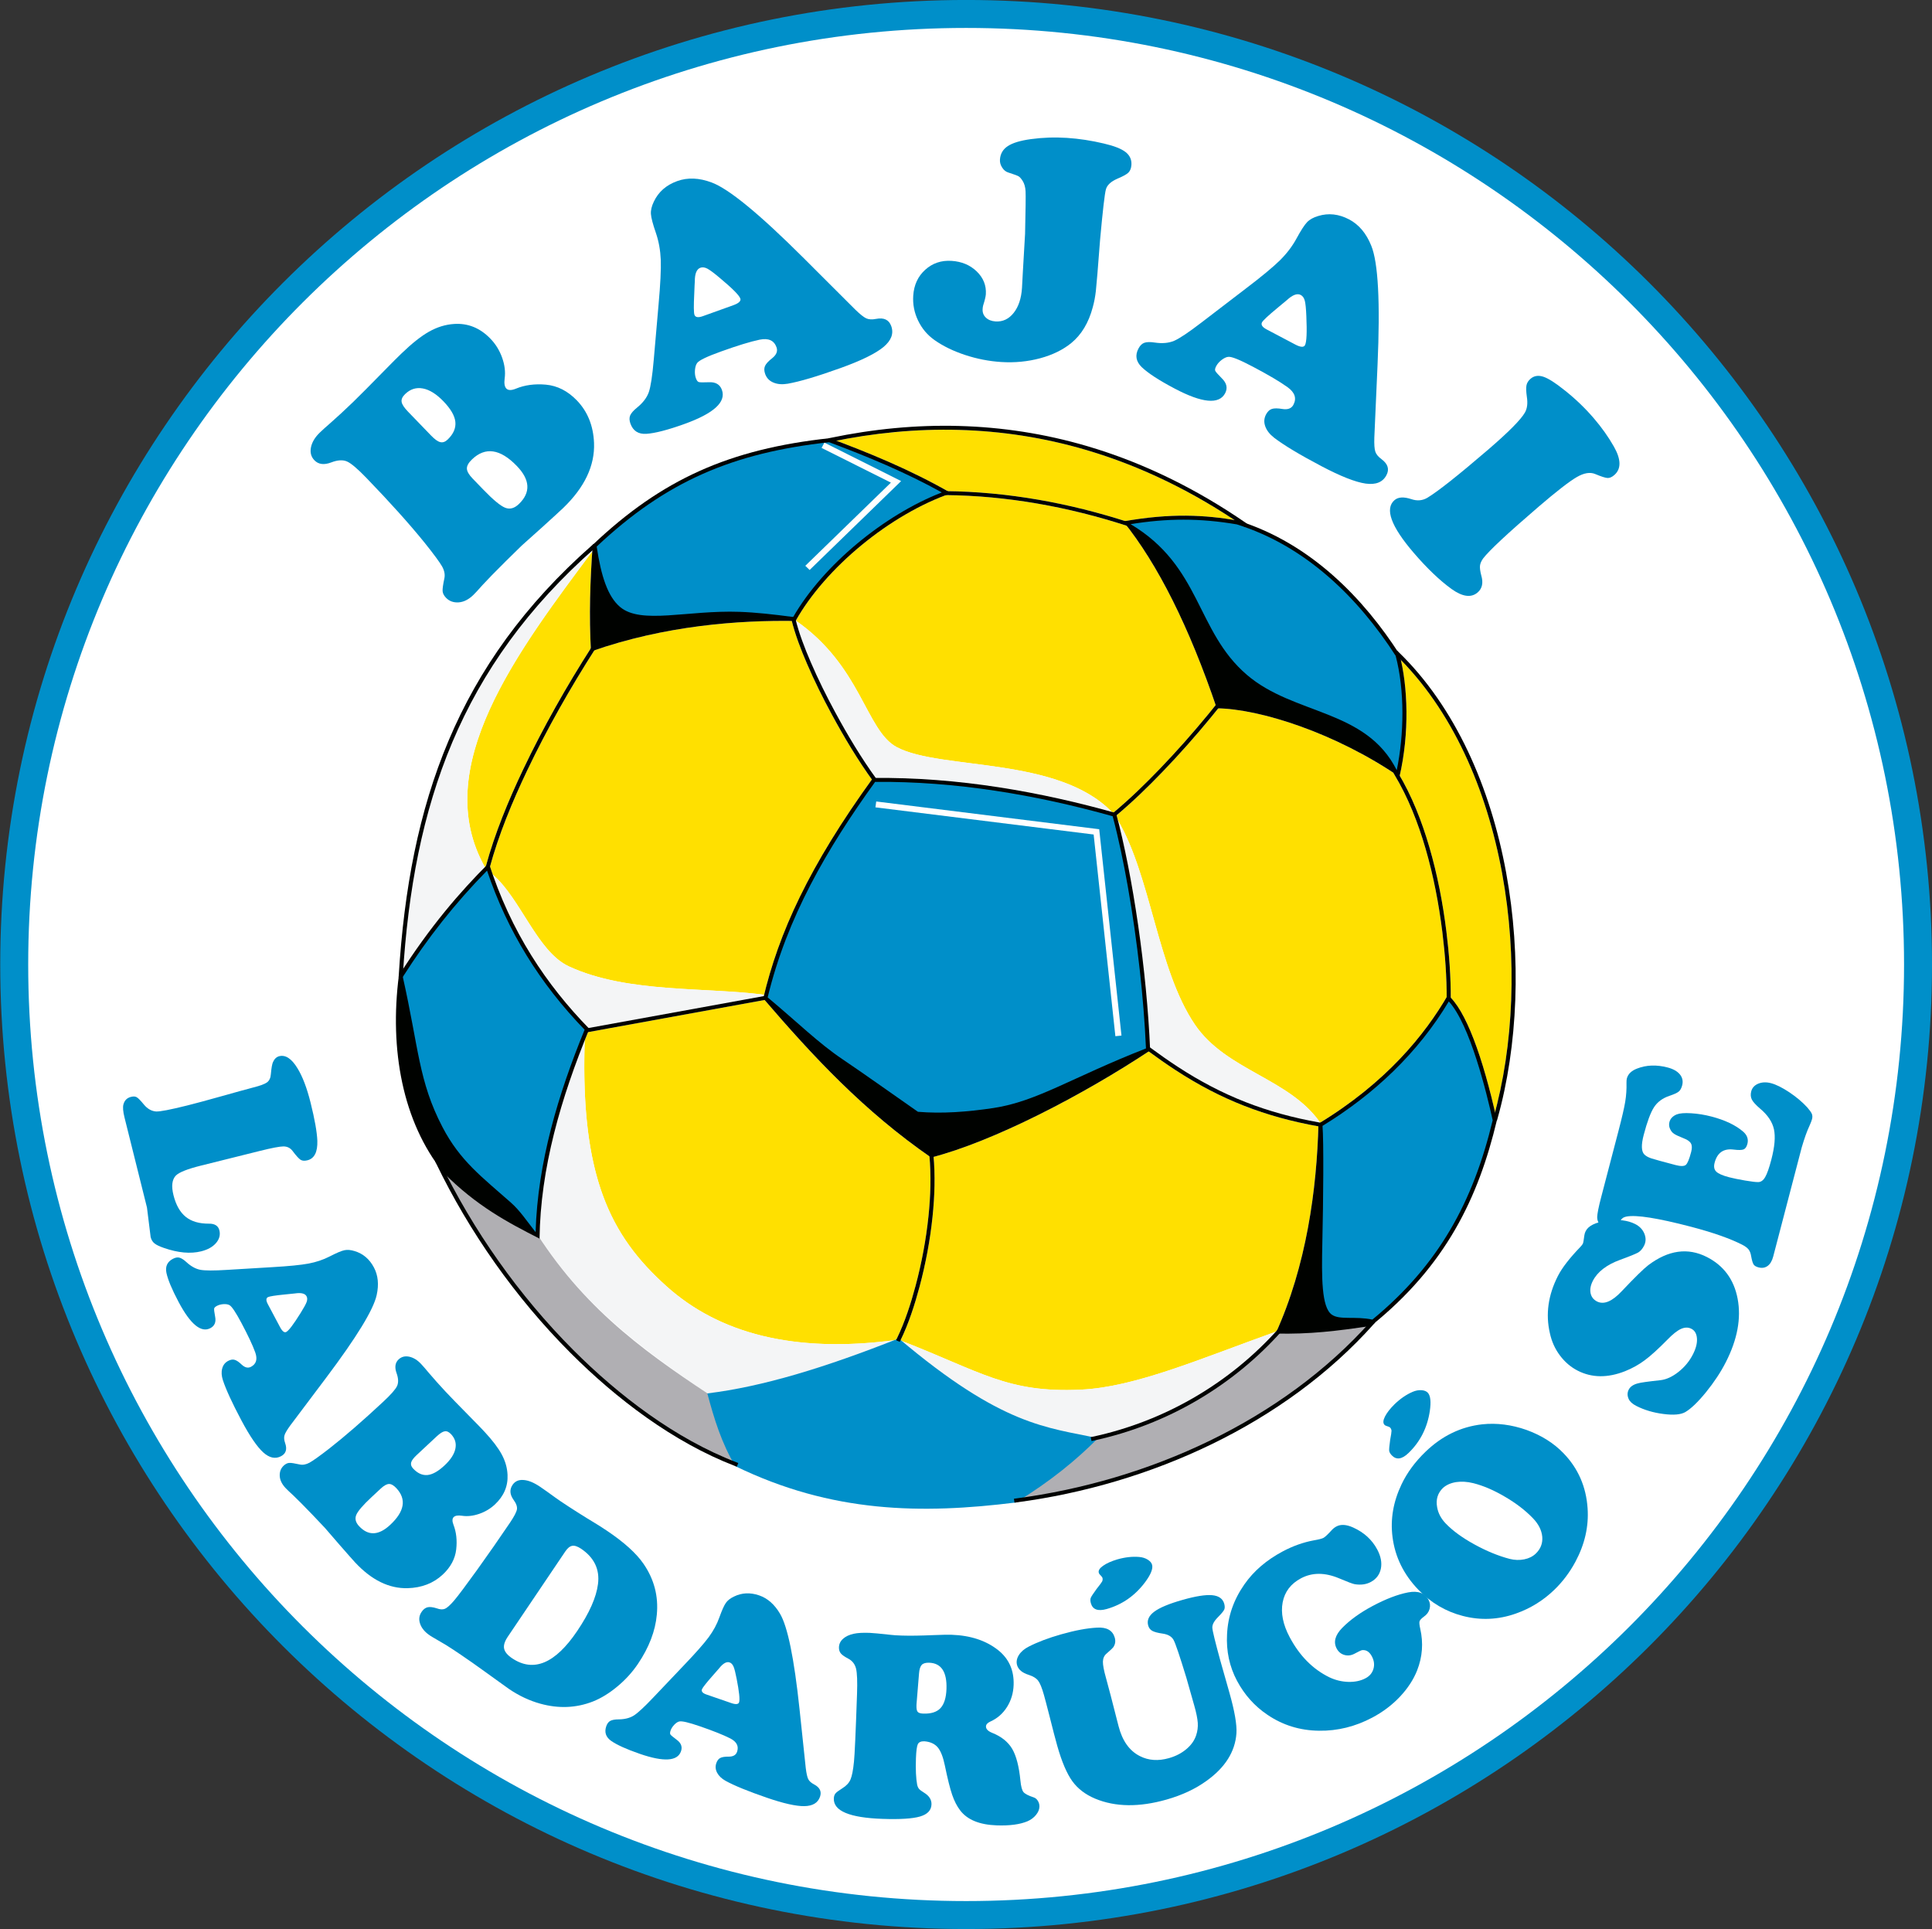 <?xml version="1.0" encoding="UTF-8"?>
<svg xmlns="http://www.w3.org/2000/svg" xmlns:xlink="http://www.w3.org/1999/xlink" width="567pt" height="566.1pt" viewBox="0 0 567 566.1" version="1.1">
<rect x="0" y="0" width="567" height="566.1" fill="#333333" stroke="none"/>
<g id="surface1">
<path style=" stroke:none;fill-rule:evenodd;fill:rgb(0%,56.055%,78.906%);fill-opacity:1;" d="M 283.535 -0.008 C 361.785 -0.008 432.648 31.684 483.949 82.906 C 535.258 134.141 567.004 204.906 567.004 283.047 C 567.004 361.188 535.258 431.949 483.949 483.184 C 432.648 534.406 361.785 566.102 283.535 566.102 C 205.285 566.102 134.422 534.406 83.121 483.184 C 31.812 431.949 0.07 361.188 0.07 283.047 C 0.07 204.906 31.812 134.141 83.121 82.906 C 134.422 31.684 205.285 -0.008 283.535 -0.008 Z M 283.535 -0.008 "/>
<path style=" stroke:none;fill-rule:evenodd;fill:rgb(100%,100%,100%);fill-opacity:1;" d="M 478.176 88.703 C 428.363 38.973 359.547 8.199 283.535 8.199 C 207.527 8.199 138.711 38.973 88.895 88.703 C 39.09 138.441 8.277 207.156 8.277 283.047 C 8.277 358.938 39.09 427.656 88.895 477.379 C 138.711 527.121 207.527 557.895 283.535 557.895 C 359.547 557.895 428.363 527.121 478.176 477.379 C 527.984 427.656 558.797 358.938 558.797 283.047 C 558.797 207.156 527.98 138.441 478.176 88.703 Z M 478.176 88.703 "/>
<path style=" stroke:none;fill-rule:evenodd;fill:rgb(100%,87.889%,0%);fill-opacity:1;" d="M 263.098 393.039 L 263.23 392.766 C 265.578 387.949 267.328 382.465 268.711 377.316 C 270.484 370.664 271.773 363.809 272.484 356.977 C 273.094 351.16 273.301 345.188 272.781 339.355 C 253.426 325.883 238.883 310.289 224.387 293.453 L 172.57 302.895 C 172.242 303.695 171.922 304.496 171.602 305.297 C 170.289 345.391 179.195 362.77 195.672 377.527 C 210.801 391.086 232.586 397.203 262.422 393.305 Z M 263.098 393.039 "/>
<path style=" stroke:none;fill-rule:evenodd;fill:rgb(100%,87.889%,0%);fill-opacity:1;" d="M 386.922 330.539 C 371.223 327.73 358.211 322.664 344.988 314.031 C 342.309 312.285 339.691 310.445 337.117 308.555 C 317.672 321.395 292.055 334.699 273.996 339.496 C 274.492 345.328 274.281 351.285 273.676 357.094 C 272.961 363.984 271.656 370.898 269.867 377.602 C 268.469 382.82 266.695 388.367 264.316 393.246 L 264.609 393.496 C 288.09 402.645 295.699 408.812 317.164 407.816 C 333.008 407.078 351.414 399.07 374.422 390.805 L 374.797 390.395 C 383.387 370.949 386.379 349.355 386.922 330.539 Z M 386.922 330.539 "/>
<path style=" stroke:none;fill-rule:evenodd;fill:rgb(100%,87.889%,0%);fill-opacity:1;" d="M 410.789 227.621 C 414.598 234.16 417.379 241.398 419.484 248.598 C 421.848 256.68 423.449 265.039 424.48 273.371 C 425.273 279.766 425.777 286.34 425.77 292.785 C 430.395 297.531 434.977 309.902 438.762 326.387 C 449.824 284.879 442.559 225.766 411.129 193.676 C 413.234 202.879 413.496 215.766 410.789 227.621 Z M 410.789 227.621 "/>
<path style=" stroke:none;fill-rule:evenodd;fill:rgb(100%,87.889%,0%);fill-opacity:1;" d="M 357.539 207.871 C 356.863 208.711 356.184 209.547 355.504 210.379 C 350.965 215.891 346.215 221.262 341.254 226.414 C 336.969 230.871 332.465 235.246 327.703 239.238 C 327.84 239.738 327.969 240.246 328.098 240.762 C 337.859 257.426 339.727 284.539 350.66 300.648 C 359.852 314.199 378.379 316.414 387.438 329.453 C 406.516 317.789 417.785 304.152 424.57 292.609 C 424.57 286.266 424.074 279.801 423.297 273.516 C 422.27 265.238 420.676 256.934 418.336 248.914 C 416.164 241.496 413.273 234.035 409.254 227.363 L 408.953 226.863 L 409.016 226.828 C 390.836 214.828 369.879 208.164 357.539 207.871 Z M 357.539 207.871 "/>
<path style=" stroke:none;fill-rule:evenodd;fill:rgb(100%,87.889%,0%);fill-opacity:1;" d="M 174.434 190.828 C 167.188 202.195 160.445 214.074 154.672 226.195 C 150.379 235.211 146.441 244.703 143.801 254.305 C 144.059 255.094 144.324 255.871 144.594 256.645 C 152.844 263.734 157.695 279.316 166.953 283.598 C 183.984 291.473 206.34 289.609 224.254 291.914 C 228.871 273.059 237.715 253.93 255.879 228.754 C 251.523 222.695 247.594 216.105 244.086 209.617 C 241.465 204.777 239.004 199.816 236.836 194.77 C 235.102 190.746 233.438 186.465 232.367 182.219 C 216.113 182.051 195.359 183.656 174.434 190.828 Z M 174.434 190.828 "/>
<path style=" stroke:none;fill-rule:evenodd;fill:rgb(100%,87.889%,0%);fill-opacity:1;" d="M 142.309 254.453 L 142.605 254.152 C 145.266 244.434 149.238 234.828 153.586 225.711 C 159.371 213.559 166.129 201.648 173.391 190.258 C 172.895 180.773 173.172 171.289 173.816 161.809 C 151.547 191.633 126.02 225.492 142.309 254.453 Z M 142.309 254.453 "/>
<path style=" stroke:none;fill-rule:evenodd;fill:rgb(100%,87.889%,0%);fill-opacity:1;" d="M 278.129 144.137 C 295.855 144.391 313.379 147.559 330.195 152.914 C 343.473 150.613 353.051 151.086 362.273 152.598 C 348.836 143.691 334.258 136.59 318.629 132.008 C 294.578 124.953 269.973 124.438 245.469 129.328 C 255.887 133.27 267.098 137.891 278.129 144.137 Z M 278.129 144.137 "/>
<path style=" stroke:none;fill-rule:evenodd;fill:rgb(100%,87.889%,0%);fill-opacity:1;" d="M 233.566 182.094 L 233.586 182.156 C 252.852 195.551 254.078 214.41 263.188 219.262 C 276.02 226.094 310.359 221.871 326.277 238.258 L 326.852 238.414 C 331.605 234.445 336.102 230.074 340.379 225.629 C 345.32 220.492 350.047 215.145 354.562 209.66 C 355.309 208.746 356.051 207.84 356.785 206.922 C 349.012 184.262 340.312 166.719 330.676 154.289 C 313.559 148.754 295.695 145.492 277.629 145.289 C 260.23 151.812 242.109 166.953 233.566 182.094 Z M 233.566 182.094 "/>
<path style=" stroke:none;fill-rule:evenodd;fill:rgb(95.702%,96.094%,96.484%);fill-opacity:1;" d="M 232.676 181.539 C 252.816 194.961 253.938 214.336 263.191 219.262 C 276.254 226.215 311.598 221.719 327.113 239.156 C 337.746 255.633 339.371 284.012 350.656 300.648 C 360.012 314.438 379.027 316.488 387.902 330.141 C 369.941 327.16 353.422 321.508 335.461 306.328 C 309.477 281.754 283.496 254.395 257.52 229.816 C 246.02 213.902 237.969 198.078 232.676 181.539 Z M 232.676 181.539 "/>
<path style=" stroke:none;fill-rule:evenodd;fill:rgb(95.702%,96.094%,96.484%);fill-opacity:1;" d="M 376.797 389.953 C 352.676 398.516 333.547 407.055 317.164 407.816 C 295.414 408.828 287.891 402.48 263.676 393.137 C 233.195 397.379 211.012 391.273 195.672 377.527 C 178.82 362.438 169.887 344.605 171.711 302.535 C 190.32 298.562 207.699 296.18 226.312 292.203 C 208.078 289.449 184.645 291.781 166.953 283.598 C 157.027 279.008 152.172 261.434 142.758 255.246 C 125.137 225.43 152.59 190.289 175.402 159.684 C 157.383 175.07 143.223 193.715 133.359 214.496 C 123.637 234.98 119.105 262.305 117.922 285.051 C 124.781 321.703 140.289 342.68 157.316 361.484 C 170.324 382.227 187.102 395.004 208.047 409.227 C 243.902 412.672 282.84 419.492 318.695 422.938 C 339.504 417.109 356.949 411.086 376.797 389.953 Z M 376.797 389.953 "/>
<path style=" stroke:none;fill-rule:evenodd;fill:rgb(68.944%,68.555%,70.117%);fill-opacity:1;" d="M 128.055 340.586 C 136.711 348.898 146.219 356.48 157.617 362.141 C 172.656 385.555 191.512 398.301 211.402 411.414 C 247.809 415.254 283.902 418.598 320.309 422.441 C 331.855 419.605 342.973 415.473 353.91 408.719 C 362.234 403.574 368.785 397.461 376.355 389.656 C 384.977 388.863 394.836 388.367 403.453 387.57 C 392.121 399.531 379.871 409.711 365.551 417.953 C 346.148 429.121 323.883 436.742 298.445 440.422 C 271.215 437.109 243.672 433.301 216.43 429.988 C 196.656 421.738 181.227 409.828 168.871 397.465 C 151.594 380.164 138.605 361.219 128.055 340.586 Z M 128.055 340.586 "/>
<path style=" stroke:none;fill-rule:evenodd;fill:rgb(0%,0.784%,0%);fill-opacity:1;" d="M 173.953 159.883 C 173.184 170.312 172.844 180.742 173.441 191.176 C 195.188 183.539 216.82 181.973 233.488 182.234 C 242.254 166.598 261.258 150.934 279.164 144.73 C 267.105 137.781 254.789 132.812 243.496 128.59 C 214.055 131.781 194.254 140.641 173.953 159.883 Z M 173.953 159.883 "/>
<path style=" stroke:none;fill-rule:evenodd;fill:rgb(0%,56.055%,78.906%);fill-opacity:1;" d="M 276.402 144.512 C 265.828 138.633 254.715 134.031 243.34 129.773 C 215.129 132.871 195.453 141.23 175.117 160.402 C 176.422 169.188 178.398 175.09 181.965 178.113 C 188.117 183.34 201.742 179.012 217.02 179.551 C 221.734 179.715 226.977 180.289 232.785 181.066 C 241.578 165.828 259.434 151.121 276.402 144.512 Z M 276.402 144.512 "/>
<path style=" stroke:none;fill-rule:evenodd;fill:rgb(0%,0.784%,0%);fill-opacity:1;" d="M 363.262 152.762 C 353.605 151.102 343.695 150.516 329.664 153.012 C 339.84 165.664 348.984 183.953 357.105 207.863 C 369.758 208.016 391.938 215.105 410.711 227.969 C 413.68 215.27 413.215 201.328 410.711 191.977 C 400.398 175.961 384.895 159.488 363.262 152.762 Z M 363.262 152.762 "/>
<path style=" stroke:none;fill-rule:evenodd;fill:rgb(0%,56.055%,78.906%);fill-opacity:1;" d="M 331.809 153.82 C 352.59 166.234 350.945 185.199 365.93 198.039 C 379.812 209.934 400.855 207.996 409.914 226.023 C 412.09 215.539 412.285 202.652 409.594 192.441 C 398.586 175.383 383.172 160.195 362.973 153.887 C 352.102 152.027 342.547 152.086 331.809 153.82 Z M 331.809 153.82 "/>
<path style=" stroke:none;fill-rule:evenodd;fill:rgb(0%,0.784%,0%);fill-opacity:1;" d="M 402.344 389.109 C 392.422 390.602 384.297 391.594 374.371 391.348 C 383.414 371.387 386.449 349.055 386.945 329.754 C 406.656 317.824 418.121 303.773 424.922 292.008 C 430.055 296.223 435.188 310.066 439.297 328.762 C 433.902 351.441 424.32 371.477 402.344 389.109 Z M 402.344 389.109 "/>
<path style=" stroke:none;fill-rule:evenodd;fill:rgb(0%,56.055%,78.906%);fill-opacity:1;" d="M 438.07 328.746 C 436.309 320.785 431.434 300.68 425.191 293.887 C 416.156 308.965 403.336 321.098 388.129 330.402 C 388.504 334.996 388.371 352.023 388.078 364.656 C 387.84 374.965 387.848 383.613 390.82 385.777 C 393.145 387.469 397.715 386.176 402.766 387.254 C 422.219 371.246 432.328 352.734 438.07 328.746 Z M 438.07 328.746 "/>
<path style=" stroke:none;fill-rule:evenodd;fill:rgb(0%,56.055%,78.906%);fill-opacity:1;" d="M 207.59 408.914 C 209.551 416.277 211.77 423.559 215.797 430.258 C 244.152 444.047 270.441 444.371 298.117 440.93 C 308.379 434.645 315.984 428.355 322.227 422.066 C 307.227 418.824 294.289 418.578 263.754 392.777 C 242.078 401.363 223.785 406.949 207.59 408.914 Z M 207.59 408.914 "/>
<path style=" stroke:none;fill-rule:evenodd;fill:rgb(0%,0.784%,0%);fill-opacity:1;" d="M 117.055 286.297 C 114.273 307.996 118.137 329.23 130.133 344.129 C 139.906 353.949 148.941 358.699 158.344 363.492 C 158.602 342.973 164.504 322.453 172.965 301.934 C 160.344 289.02 149.934 273.484 143.469 253.285 C 135.039 261.691 126.172 271.93 117.055 286.297 Z M 117.055 286.297 "/>
<path style=" stroke:none;fill-rule:evenodd;fill:rgb(0%,56.055%,78.906%);fill-opacity:1;" d="M 118.215 286.691 C 122.91 307.551 122.816 317.246 129.84 330.727 C 135.047 340.727 141.469 345.426 149.953 352.934 C 152.617 355.297 154.434 358.098 157.188 361.59 C 157.781 341.145 163.824 321.094 171.57 302.191 C 158.371 288.539 148.914 273.234 142.938 255.492 C 133.492 265.105 125.422 275.355 118.215 286.691 Z M 118.215 286.691 "/>
<path style=" stroke:none;fill-rule:evenodd;fill:rgb(0%,0.784%,0%);fill-opacity:1;" d="M 256.199 228.305 C 237.465 254.188 228.562 273.676 223.992 292.996 C 238.738 310.148 253.488 326.02 273.262 339.691 C 291.484 335.031 317.785 321.371 337.547 308.273 C 336.551 284.688 332.465 256.98 327.539 238.609 C 305.777 232.465 281.211 227.992 256.199 228.305 Z M 256.199 228.305 "/>
<path style=" stroke:none;fill-rule:evenodd;fill:rgb(0%,56.055%,78.906%);fill-opacity:1;" d="M 326.547 239.539 C 304.004 233.223 280.344 229.238 256.828 229.453 C 242.691 249.051 230.941 269.27 225.297 292.699 C 234.176 300.117 240.164 306.074 247.203 310.816 C 254.02 315.414 260.32 319.949 269.395 326.27 C 276.449 326.867 283.953 326.309 291.574 325.16 C 304.352 323.234 314.566 316.195 336.32 307.68 C 335.98 299.969 335.34 292.258 334.488 284.586 C 333.574 276.395 332.414 268.215 330.977 260.094 C 329.754 253.211 328.34 246.305 326.547 239.539 Z M 326.547 239.539 "/>
<path style=" stroke:none;fill-rule:evenodd;fill:rgb(0%,0.784%,0%);fill-opacity:1;" d="M 233.43 181.547 C 234.48 185.863 236.176 190.234 237.938 194.324 C 240.094 199.34 242.539 204.27 245.145 209.078 C 248.723 215.691 252.738 222.414 257.195 228.562 L 256.219 229.23 C 251.73 223.039 247.688 216.273 244.09 209.617 C 241.465 204.777 239.004 199.816 236.836 194.77 C 235.047 190.621 233.336 186.191 232.266 181.809 L 232.129 181.246 L 233.297 180.98 Z M 233.43 181.547 "/>
<path style=" stroke:none;fill-rule:evenodd;fill:rgb(0%,0.784%,0%);fill-opacity:1;" d="M 171.855 301.844 L 224.84 292.199 L 225.059 293.336 L 172.078 302.984 Z M 171.855 301.844 "/>
<path style=" stroke:none;fill-rule:evenodd;fill:rgb(0%,0.784%,0%);fill-opacity:1;" d="M 277.449 144.129 C 295.754 144.312 313.848 147.613 331.176 153.23 L 331.746 153.414 L 331.363 154.516 L 330.797 154.328 C 313.59 148.746 295.613 145.469 277.438 145.289 L 276.84 145.281 L 276.852 144.121 Z M 277.449 144.129 "/>
<path style=" stroke:none;fill-rule:evenodd;fill:rgb(0%,0.784%,0%);fill-opacity:1;" d="M 142.547 254.379 C 145.203 244.578 149.211 234.902 153.586 225.711 C 159.449 213.395 166.309 201.328 173.68 189.801 L 173.996 189.309 L 175.016 189.914 L 174.699 190.41 C 167.352 201.902 160.516 213.926 154.672 226.195 C 150.324 235.324 146.34 244.945 143.699 254.676 L 143.547 255.234 L 142.391 254.941 Z M 142.547 254.379 "/>
<path style=" stroke:none;fill-rule:evenodd;fill:rgb(0%,0.784%,0%);fill-opacity:1;" d="M 376.312 390.469 C 361.906 406.68 342.523 418.129 320.934 422.762 L 320.348 422.887 L 320.09 421.754 L 320.676 421.629 C 342.012 417.051 361.172 405.734 375.406 389.711 L 375.797 389.273 L 376.703 390.027 Z M 376.312 390.469 "/>
<path style=" stroke:none;fill-rule:evenodd;fill:rgb(0%,0.784%,0%);fill-opacity:1;" d="M 410.289 226.781 C 414.359 233.535 417.289 241.09 419.484 248.598 C 421.844 256.676 423.449 265.039 424.484 273.371 C 425.297 279.938 425.805 286.691 425.766 293.301 L 425.762 293.879 L 424.566 293.871 L 424.57 293.289 C 424.605 286.73 424.102 280.027 423.297 273.516 C 422.27 265.238 420.676 256.934 418.336 248.914 C 416.164 241.496 413.273 234.035 409.254 227.367 L 408.953 226.867 L 409.988 226.281 Z M 410.289 226.781 "/>
<path style=" stroke:none;fill-rule:evenodd;fill:rgb(0%,0.784%,0%);fill-opacity:1;" d="M 358.453 206.727 C 357.477 207.953 356.492 209.172 355.496 210.379 C 350.965 215.891 346.215 221.262 341.254 226.414 C 336.934 230.906 332.395 235.316 327.594 239.328 L 327.141 239.703 L 326.359 238.828 L 326.812 238.453 C 331.578 234.469 336.09 230.086 340.379 225.629 C 345.32 220.492 350.047 215.145 354.562 209.66 C 355.555 208.453 356.535 207.242 357.504 206.02 L 357.871 205.562 L 358.816 206.27 Z M 358.453 206.727 "/>
<path style=" stroke:none;fill-rule:evenodd;fill:rgb(0%,0.784%,0%);fill-opacity:1;" d="M 387.004 330.559 C 371.27 327.746 358.23 322.68 344.988 314.031 C 342.215 312.219 339.508 310.312 336.84 308.355 L 336.363 308.004 L 337.09 307.078 L 337.566 307.43 C 340.215 309.379 342.902 311.273 345.656 313.07 C 358.762 321.629 371.648 326.641 387.223 329.414 L 387.809 329.523 L 387.594 330.664 Z M 387.004 330.559 "/>
<path style=" stroke:none;fill-rule:evenodd;fill:rgb(0%,0.784%,0%);fill-opacity:1;" d="M 273.945 338.941 C 274.504 344.949 274.301 351.098 273.676 357.094 C 272.961 363.984 271.656 370.898 269.867 377.605 C 268.469 382.824 266.695 388.371 264.312 393.262 L 264.055 393.785 L 262.973 393.289 L 263.23 392.766 C 265.578 387.949 267.336 382.461 268.711 377.312 C 270.484 370.664 271.773 363.809 272.484 356.977 C 273.102 351.055 273.305 344.977 272.754 339.047 L 272.699 338.469 L 273.895 338.367 Z M 273.945 338.941 "/>
<path style=" stroke:none;fill-rule:evenodd;fill:rgb(0%,0.784%,0%);fill-opacity:1;" d="M 174.59 160.848 C 135.105 195.633 121.316 236.078 118.215 286.328 L 118.18 286.91 L 116.984 286.84 L 117.023 286.262 C 120.141 235.703 134.062 194.984 173.777 159.992 L 174.223 159.602 L 175.027 160.453 Z M 174.59 160.848 "/>
<path style=" stroke:none;fill-rule:evenodd;fill:rgb(0%,0.784%,0%);fill-opacity:1;" d="M 243.637 128.52 C 268.863 123.242 294.215 123.637 318.977 130.898 C 335.715 135.809 351.254 143.578 365.488 153.352 L 365.977 153.688 L 365.285 154.633 L 364.797 154.297 C 350.664 144.594 335.238 136.879 318.629 132.008 C 294.062 124.805 268.914 124.414 243.891 129.652 L 243.305 129.773 L 243.051 128.641 Z M 243.637 128.52 "/>
<path style=" stroke:none;fill-rule:evenodd;fill:rgb(0%,0.784%,0%);fill-opacity:1;" d="M 410.473 191.363 C 443.906 223.797 451.465 285.684 439.473 328.316 L 439.316 328.871 L 438.16 328.57 L 438.316 328.012 C 450.195 285.789 442.746 224.312 409.629 192.184 L 409.203 191.773 L 410.051 190.953 Z M 410.473 191.363 "/>
<path style=" stroke:none;fill-rule:evenodd;fill:rgb(0%,0.784%,0%);fill-opacity:1;" d="M 129.035 340.828 C 138.797 361.027 152.227 380.121 168.234 396.172 C 181.555 409.52 198.176 422.215 216.117 429.129 L 216.672 429.344 L 216.23 430.414 L 215.672 430.203 C 197.57 423.227 180.812 410.445 167.379 396.977 C 151.273 380.836 137.766 361.633 127.949 341.324 L 127.695 340.797 L 128.781 340.309 Z M 129.035 340.828 "/>
<path style=" stroke:none;fill-rule:evenodd;fill:rgb(0%,0.784%,0%);fill-opacity:1;" d="M 298.164 439.746 C 337.184 434.609 376.32 416.898 402.285 387.789 L 402.676 387.352 L 403.586 388.105 L 403.191 388.547 C 377.035 417.871 337.637 435.719 298.324 440.895 L 297.73 440.973 L 297.57 439.824 Z M 298.164 439.746 "/>
<path style=" stroke:none;fill-rule:evenodd;fill:rgb(100%,100%,100%);fill-opacity:1;" d="M 320.961 244.898 L 256.922 236.926 L 257.152 235.203 L 322.594 243.348 L 329.129 303.906 L 327.34 304.086 Z M 320.961 244.898 "/>
<path style=" stroke:none;fill-rule:evenodd;fill:rgb(100%,100%,100%);fill-opacity:1;" d="M 261.461 141.633 L 241.117 131.445 L 241.941 129.902 L 264.461 141.176 L 237.605 167.27 L 236.34 166.039 Z M 261.461 141.633 "/>
<path style=" stroke:none;fill-rule:evenodd;fill:rgb(0%,56.055%,78.906%);fill-opacity:1;" d="M 153.102 160.117 L 148.523 164.609 C 145.316 167.789 143.02 170.145 141.613 171.684 C 140.387 173.074 139.488 174.051 138.91 174.609 C 137.508 175.961 136.055 176.691 134.547 176.777 C 133.055 176.863 131.844 176.41 130.898 175.434 C 130.281 174.789 129.949 174.141 129.898 173.496 C 129.844 172.828 130.02 171.574 130.422 169.68 C 130.641 168.59 130.414 167.434 129.738 166.219 C 129.051 165.012 127.336 162.664 124.547 159.188 C 120.199 153.816 114.516 147.48 107.504 140.223 C 104.938 137.566 103.051 135.965 101.855 135.434 C 100.637 134.898 99.102 134.984 97.254 135.688 C 95.117 136.512 93.465 136.309 92.273 135.074 C 91.305 134.07 90.965 132.824 91.254 131.309 C 91.562 129.789 92.414 128.34 93.84 126.965 C 94.613 126.215 95.648 125.281 96.941 124.164 C 99.055 122.309 101.277 120.246 103.621 117.988 C 105.352 116.316 108.676 112.973 113.602 107.945 C 115.133 106.371 116.551 104.965 117.844 103.715 C 120.906 100.758 123.602 98.629 125.945 97.309 C 128.297 95.992 130.727 95.238 133.227 95.074 C 137.301 94.789 140.871 96.227 143.922 99.387 C 145.441 100.953 146.59 102.801 147.355 104.941 C 148.121 107.078 148.379 109.133 148.102 111.109 C 147.922 112.523 148.086 113.492 148.59 114.02 C 149.137 114.59 150.086 114.602 151.422 114.055 C 154.023 112.98 156.969 112.59 160.211 112.883 C 163.574 113.191 166.617 114.734 169.297 117.508 C 172.453 120.785 174.133 124.949 174.336 129.984 C 174.594 136.641 171.586 142.992 165.336 149.027 C 164.484 149.848 162.336 151.812 158.898 154.926 C 155.746 157.742 153.82 159.469 153.102 160.117 Z M 119.715 120.777 L 126.512 127.816 C 127.59 128.934 128.484 129.578 129.219 129.746 C 129.941 129.93 130.672 129.676 131.379 128.992 C 133.09 127.344 133.824 125.613 133.637 123.789 C 133.438 121.984 132.273 119.977 130.145 117.773 C 128.074 115.629 126.066 114.371 124.117 114.004 C 122.145 113.633 120.422 114.176 118.898 115.645 C 118.098 116.414 117.746 117.184 117.867 117.922 C 117.977 118.672 118.602 119.621 119.715 120.777 Z M 138.711 140.445 L 141.84 143.684 C 144.715 146.664 146.852 148.434 148.23 148.992 C 149.613 149.551 150.969 149.188 152.297 147.902 C 155.797 144.523 155.59 140.805 151.676 136.746 C 146.805 131.703 142.406 131.062 138.504 134.836 C 137.488 135.812 136.996 136.719 137.023 137.523 C 137.051 138.328 137.602 139.305 138.711 140.445 Z M 138.711 140.445 "/>
<path style=" stroke:none;fill-rule:evenodd;fill:rgb(0%,56.055%,78.906%);fill-opacity:1;" d="M 235.867 75.746 L 251.004 90.859 C 252.422 92.238 253.504 93.098 254.23 93.426 C 254.965 93.766 255.93 93.816 257.105 93.586 C 259.414 93.137 260.891 93.836 261.559 95.691 C 262.348 97.887 261.578 99.93 259.258 101.855 C 256.934 103.766 252.754 105.824 246.691 108.004 C 239.855 110.461 234.68 111.992 231.176 112.609 C 229.555 112.879 228.172 112.773 226.973 112.266 C 225.773 111.762 224.98 110.922 224.562 109.754 C 224.238 108.848 224.223 108.074 224.512 107.414 C 224.801 106.758 225.504 105.984 226.629 105.113 C 227.879 104.109 228.301 103.059 227.887 101.906 C 227.164 99.895 225.516 99.156 222.938 99.684 C 220.172 100.262 216.406 101.426 211.613 103.148 C 207.586 104.594 205.262 105.691 204.648 106.465 C 204.273 106.93 204.047 107.617 203.961 108.535 C 203.883 109.445 203.965 110.262 204.227 110.984 C 204.461 111.629 204.734 112.012 205.07 112.117 C 205.406 112.223 206.359 112.242 207.945 112.176 C 209.984 112.051 211.281 112.797 211.867 114.422 C 213.148 117.98 209.484 121.324 200.848 124.43 C 195.949 126.191 192.23 127.145 189.684 127.316 C 187.336 127.453 185.781 126.449 185.023 124.328 C 184.684 123.395 184.66 122.59 184.941 121.914 C 185.242 121.238 185.906 120.461 186.965 119.613 C 188.688 118.215 189.828 116.715 190.406 115.102 C 190.965 113.496 191.453 110.324 191.863 105.566 L 193.273 89.383 C 193.812 83.434 194.023 79.047 193.922 76.223 C 193.797 73.41 193.328 70.789 192.484 68.336 C 191.59 65.746 191.102 63.91 191.031 62.789 C 190.953 61.695 191.254 60.48 191.895 59.156 C 193.238 56.316 195.523 54.301 198.766 53.137 C 201.82 52.039 205.18 52.18 208.82 53.539 C 213.859 55.387 222.879 62.785 235.867 75.746 Z M 206.297 92.773 L 215.211 89.57 C 216.84 88.984 217.523 88.32 217.266 87.602 C 216.91 86.617 214.891 84.605 211.238 81.555 C 209.586 80.156 208.359 79.246 207.602 78.84 C 206.836 78.441 206.152 78.359 205.547 78.574 C 204.465 78.965 203.906 80.289 203.914 82.559 C 203.891 82.879 203.82 84.098 203.746 86.223 C 203.57 89.734 203.59 91.789 203.809 92.387 C 204.078 93.137 204.898 93.277 206.297 92.773 Z M 206.297 92.773 "/>
<path style=" stroke:none;fill-rule:evenodd;fill:rgb(0%,56.055%,78.906%);fill-opacity:1;" d="M 404.281 107.039 L 403.336 128.402 C 403.273 130.383 403.367 131.758 403.621 132.52 C 403.863 133.289 404.477 134.039 405.441 134.746 C 407.328 136.152 407.809 137.715 406.887 139.453 C 405.801 141.52 403.77 142.328 400.785 141.914 C 397.809 141.488 393.469 139.789 387.773 136.785 C 381.348 133.398 376.727 130.609 373.902 128.441 C 372.613 127.426 371.758 126.328 371.32 125.105 C 370.887 123.883 370.973 122.73 371.551 121.633 C 372.004 120.781 372.562 120.246 373.242 120.016 C 373.922 119.785 374.965 119.785 376.367 120.023 C 377.953 120.27 379.016 119.871 379.59 118.789 C 380.586 116.902 380.02 115.184 377.891 113.641 C 375.598 111.988 372.199 109.992 367.695 107.617 C 363.906 105.617 361.535 104.645 360.547 104.715 C 359.949 104.746 359.297 105.047 358.555 105.598 C 357.828 106.156 357.285 106.77 356.926 107.449 C 356.605 108.055 356.508 108.52 356.656 108.836 C 356.809 109.156 357.434 109.871 358.555 110.996 C 360.023 112.414 360.352 113.879 359.547 115.41 C 357.777 118.754 352.84 118.305 344.723 114.023 C 340.117 111.598 336.902 109.496 335.059 107.73 C 333.379 106.086 333.066 104.266 334.117 102.277 C 334.586 101.395 335.16 100.828 335.848 100.59 C 336.551 100.352 337.57 100.316 338.914 100.527 C 341.105 100.855 342.984 100.684 344.562 100.023 C 346.129 99.355 348.797 97.574 352.586 94.664 L 365.484 84.789 C 370.242 81.18 373.621 78.371 375.633 76.391 C 377.633 74.406 379.254 72.289 380.488 70.012 C 381.797 67.605 382.824 66.008 383.602 65.203 C 384.359 64.402 385.461 63.805 386.871 63.387 C 389.871 62.461 392.902 62.789 395.949 64.395 C 398.82 65.91 400.98 68.488 402.43 72.094 C 404.469 77.055 405.09 88.699 404.281 107.039 Z M 371.762 96.691 L 380.141 101.109 C 381.672 101.914 382.629 101.98 382.984 101.301 C 383.469 100.379 383.594 97.531 383.383 92.773 C 383.297 90.609 383.145 89.094 382.934 88.262 C 382.711 87.422 382.312 86.863 381.742 86.562 C 380.723 86.023 379.367 86.508 377.699 88.047 C 377.449 88.242 376.504 89.016 374.879 90.391 C 372.172 92.633 370.672 94.031 370.371 94.594 C 370.004 95.301 370.449 95.996 371.762 96.691 Z M 371.762 96.691 "/>
<path style=" stroke:none;fill-rule:evenodd;fill:rgb(0%,56.055%,78.906%);fill-opacity:1;" d="M 313.145 40.465 C 316.715 40.699 320.324 41.254 323.965 42.121 C 326.965 42.82 329.086 43.652 330.328 44.621 C 331.574 45.598 332.148 46.848 332.047 48.395 C 331.984 49.363 331.691 50.105 331.184 50.637 C 330.656 51.156 329.59 51.746 327.941 52.434 C 326.039 53.266 324.906 54.309 324.562 55.566 C 324.203 56.824 323.637 61.758 322.852 70.367 C 322.215 78.711 321.805 83.703 321.613 85.371 C 321.426 87.031 321.129 88.648 320.695 90.191 C 319.484 94.742 317.379 98.215 314.422 100.648 C 311.988 102.641 308.93 104.145 305.266 105.137 C 301.59 106.121 297.754 106.492 293.773 106.234 C 290.258 106.008 286.734 105.324 283.242 104.176 C 279.77 103.027 276.773 101.57 274.27 99.805 C 272.188 98.344 270.578 96.441 269.453 94.102 C 268.328 91.777 267.848 89.328 268.016 86.77 C 268.219 83.621 269.398 81.094 271.535 79.164 C 273.672 77.23 276.254 76.359 279.262 76.555 C 282.227 76.746 284.68 77.766 286.637 79.641 C 288.59 81.531 289.492 83.777 289.324 86.355 C 289.281 87.016 289.016 88.117 288.539 89.621 C 288.453 89.941 288.398 90.281 288.379 90.664 C 288.309 91.664 288.613 92.512 289.309 93.188 C 290.004 93.863 290.961 94.246 292.16 94.328 C 294.297 94.469 296.066 93.621 297.492 91.824 C 298.922 90.023 299.734 87.566 299.934 84.488 L 300.164 80.18 L 300.836 68.613 C 300.996 61.566 301.051 57.426 300.984 56.172 C 300.922 54.906 300.629 53.867 300.109 53.059 C 299.676 52.383 299.281 51.949 298.922 51.734 C 298.57 51.531 297.598 51.16 295.992 50.652 C 295.254 50.445 294.617 49.965 294.129 49.203 C 293.633 48.445 293.406 47.652 293.465 46.828 C 293.57 45.137 294.344 43.809 295.762 42.883 C 297.18 41.938 299.434 41.258 302.535 40.828 C 305.988 40.355 309.527 40.23 313.145 40.465 Z M 313.145 40.465 "/>
<path style=" stroke:none;fill-rule:evenodd;fill:rgb(0%,56.055%,78.906%);fill-opacity:1;" d="M 467.723 122.719 C 470.07 125.449 472.035 128.23 473.637 131.047 C 475.797 134.855 475.824 137.637 473.738 139.43 C 473.047 140.023 472.402 140.301 471.789 140.273 C 471.152 140.246 469.965 139.863 468.16 139.113 C 466.672 138.48 464.859 138.777 462.715 140.027 C 460.574 141.27 456.816 144.176 451.473 148.766 C 442.422 156.539 437.035 161.574 435.266 163.883 C 434.723 164.648 434.422 165.352 434.344 166.016 C 434.273 166.672 434.398 167.629 434.715 168.852 C 435.363 171.031 435.008 172.703 433.652 173.867 C 431.762 175.492 429.215 175.148 425.992 172.848 C 422.527 170.336 418.828 166.812 414.902 162.242 C 408.203 154.445 406.34 149.281 409.27 146.762 C 410.34 145.844 411.98 145.746 414.219 146.488 C 415.93 147.062 417.488 146.914 418.914 146.07 C 422.008 144.203 427.926 139.523 436.688 131.996 C 442.746 126.789 446.352 123.141 447.531 121.062 C 448.211 119.887 448.398 118.34 448.09 116.391 C 447.879 114.867 447.844 113.746 447.996 113.039 C 448.137 112.348 448.535 111.711 449.191 111.148 C 450.211 110.273 451.449 110.078 452.91 110.547 C 454.367 111.02 456.406 112.312 459.031 114.414 C 462.195 116.895 465.094 119.66 467.723 122.719 Z M 467.723 122.719 "/>
<path style=" stroke:none;fill-rule:evenodd;fill:rgb(0%,56.055%,78.906%);fill-opacity:1;" d="M 76.301 337.746 L 58.922 342.078 C 55.008 343.055 52.578 344.02 51.605 344.988 C 50.484 346.16 50.246 348.07 50.914 350.746 C 51.633 353.629 52.836 355.742 54.504 357.098 C 56.184 358.449 58.434 359.109 61.273 359.102 C 63.008 359.066 64.051 359.727 64.383 361.059 C 64.719 362.402 64.379 363.637 63.402 364.785 C 62.414 365.926 60.957 366.742 59.043 367.219 C 55.914 367.996 52.277 367.672 48.133 366.234 C 46.832 365.789 45.879 365.34 45.332 364.887 C 44.773 364.434 44.402 363.816 44.211 363.039 L 43.133 354.371 L 36.535 327.926 C 36.102 326.18 36.004 324.902 36.227 324.09 C 36.551 322.914 37.285 322.18 38.453 321.891 C 39.16 321.711 39.719 321.746 40.152 322.012 C 40.578 322.266 41.27 322.969 42.219 324.133 C 43.262 325.395 44.453 326.074 45.793 326.18 C 46.906 326.246 49.973 325.66 54.961 324.414 C 57.285 323.836 60.613 322.938 64.953 321.719 C 69.102 320.547 72.238 319.684 74.348 319.129 C 76.367 318.621 77.715 318.121 78.383 317.629 C 79.039 317.121 79.418 316.328 79.488 315.238 C 79.652 313.43 79.855 312.254 80.105 311.711 C 80.535 310.738 81.145 310.16 81.961 309.953 C 83.793 309.496 85.586 310.672 87.301 313.496 C 88.777 315.887 90.07 319.258 91.156 323.621 C 92.379 328.523 93.031 332.242 93.133 334.797 C 93.227 338.094 92.262 339.996 90.219 340.508 C 89.379 340.715 88.711 340.664 88.207 340.352 C 87.707 340.035 86.902 339.152 85.816 337.703 C 85.152 336.855 84.262 336.434 83.164 336.434 C 82.07 336.445 79.777 336.879 76.301 337.746 Z M 76.301 337.746 "/>
<path style=" stroke:none;fill-rule:evenodd;fill:rgb(0%,56.055%,78.906%);fill-opacity:1;" d="M 95.68 404.371 L 85.203 418.301 C 84.254 419.605 83.68 420.574 83.496 421.199 C 83.305 421.828 83.371 422.605 83.691 423.523 C 84.316 425.316 83.918 426.586 82.496 427.34 C 80.812 428.234 79.082 427.863 77.262 426.234 C 75.461 424.598 73.328 421.496 70.879 416.898 C 68.121 411.711 66.301 407.746 65.406 405.012 C 65.004 403.746 64.934 402.621 65.211 401.605 C 65.48 400.586 66.066 399.848 66.965 399.371 C 67.656 399.004 68.277 398.898 68.84 399.055 C 69.406 399.203 70.109 399.676 70.938 400.473 C 71.891 401.352 72.789 401.57 73.672 401.102 C 75.215 400.281 75.621 398.871 74.906 396.871 C 74.129 394.719 72.762 391.84 70.832 388.203 C 69.207 385.152 68.059 383.422 67.363 383.023 C 66.945 382.777 66.363 382.68 65.613 382.715 C 64.871 382.766 64.219 382.93 63.668 383.223 C 63.172 383.484 62.895 383.754 62.848 384.035 C 62.801 384.316 62.891 385.078 63.129 386.348 C 63.461 387.965 63.004 389.094 61.758 389.758 C 59.031 391.203 55.918 388.672 52.434 382.121 C 50.461 378.406 49.266 375.539 48.84 373.52 C 48.465 371.652 49.098 370.289 50.723 369.43 C 51.441 369.047 52.09 368.93 52.66 369.078 C 53.242 369.234 53.945 369.676 54.754 370.426 C 56.078 371.637 57.414 372.371 58.777 372.641 C 60.137 372.898 62.754 372.91 66.637 372.664 L 79.859 371.867 C 84.719 371.59 88.285 371.234 90.551 370.812 C 92.809 370.383 94.871 369.691 96.754 368.723 C 98.742 367.695 100.172 367.086 101.062 366.898 C 101.938 366.703 102.953 366.797 104.094 367.156 C 106.539 367.895 108.426 369.484 109.73 371.941 C 110.965 374.258 111.23 376.969 110.547 380.047 C 109.629 384.305 104.676 392.414 95.68 404.371 Z M 78.594 382.703 L 82.191 389.469 C 82.848 390.703 83.465 391.176 84.012 390.879 C 84.766 390.48 86.16 388.621 88.215 385.328 C 89.148 383.836 89.746 382.746 89.988 382.094 C 90.223 381.426 90.215 380.871 89.969 380.414 C 89.531 379.59 88.398 379.305 86.57 379.578 C 86.309 379.598 85.316 379.691 83.594 379.883 C 80.742 380.164 79.09 380.426 78.629 380.664 C 78.051 380.973 78.031 381.648 78.594 382.703 Z M 78.594 382.703 "/>
<path style=" stroke:none;fill-rule:evenodd;fill:rgb(0%,56.055%,78.906%);fill-opacity:1;" d="M 95.383 448.414 L 91.793 444.621 C 89.246 441.973 87.363 440.07 86.133 438.906 C 85.02 437.887 84.234 437.145 83.789 436.664 C 82.711 435.508 82.137 434.312 82.094 433.074 C 82.051 431.859 82.445 430.871 83.262 430.109 C 83.801 429.609 84.34 429.348 84.867 429.309 C 85.414 429.27 86.434 429.43 87.977 429.773 C 88.867 429.969 89.812 429.789 90.82 429.254 C 91.82 428.703 93.773 427.32 96.668 425.074 C 101.141 421.578 106.43 416.992 112.496 411.336 C 114.719 409.266 116.062 407.738 116.52 406.766 C 116.977 405.773 116.938 404.52 116.395 402.996 C 115.762 401.246 115.961 399.895 116.988 398.934 C 117.828 398.152 118.855 397.887 120.09 398.137 C 121.324 398.406 122.496 399.113 123.594 400.289 C 124.195 400.938 124.938 401.789 125.824 402.859 C 127.309 404.609 128.949 406.445 130.754 408.383 C 132.09 409.816 134.766 412.566 138.785 416.645 C 140.047 417.914 141.172 419.078 142.172 420.152 C 144.531 422.688 146.223 424.914 147.258 426.844 C 148.297 428.773 148.867 430.77 148.953 432.82 C 149.109 436.148 147.867 439.055 145.23 441.52 C 143.914 442.742 142.383 443.66 140.621 444.266 C 138.855 444.871 137.172 445.062 135.559 444.816 C 134.406 444.652 133.613 444.777 133.172 445.188 C 132.695 445.629 132.672 446.402 133.094 447.496 C 133.922 449.641 134.188 452.051 133.887 454.699 C 133.574 457.449 132.254 459.914 129.938 462.078 C 127.199 464.633 123.762 465.961 119.641 466.074 C 114.188 466.223 109.047 463.695 104.223 458.523 C 103.57 457.824 102.004 456.039 99.52 453.203 C 97.273 450.602 95.898 449.008 95.383 448.414 Z M 128.176 421.512 L 122.297 426.996 C 121.359 427.871 120.816 428.594 120.664 429.191 C 120.504 429.781 120.695 430.383 121.242 430.965 C 122.559 432.379 123.965 432.996 125.453 432.867 C 126.938 432.719 128.602 431.789 130.441 430.07 C 132.234 428.398 133.297 426.77 133.637 425.18 C 133.977 423.57 133.562 422.152 132.391 420.895 C 131.773 420.234 131.152 419.938 130.547 420.031 C 129.934 420.113 129.141 420.613 128.176 421.512 Z M 111.738 436.844 L 109.031 439.367 C 106.535 441.691 105.055 443.422 104.57 444.539 C 104.09 445.664 104.359 446.781 105.387 447.879 C 108.09 450.773 111.133 450.645 114.523 447.484 C 118.738 443.551 119.344 439.965 116.328 436.73 C 115.547 435.891 114.82 435.48 114.16 435.496 C 113.504 435.512 112.691 435.953 111.738 436.844 Z M 111.738 436.844 "/>
<path style=" stroke:none;fill-rule:evenodd;fill:rgb(0%,56.055%,78.906%);fill-opacity:1;" d="M 135.473 485.766 L 133.141 484.195 C 131.785 483.277 130.215 482.316 128.449 481.32 C 127.34 480.68 126.578 480.234 126.156 479.949 C 124.723 478.98 123.766 477.855 123.312 476.57 C 122.855 475.293 122.992 474.121 123.723 473.039 C 124.227 472.285 124.82 471.836 125.508 471.668 C 126.191 471.523 127.074 471.637 128.16 471.984 C 129.16 472.355 129.973 472.387 130.609 472.109 C 131.234 471.828 132.113 471.047 133.223 469.762 C 134.496 468.258 136.773 465.215 140.074 460.633 C 143.363 456.039 146.574 451.445 149.688 446.828 C 150.906 445.02 151.578 443.719 151.715 442.926 C 151.824 442.137 151.504 441.211 150.715 440.145 C 149.598 438.578 149.508 437.117 150.422 435.762 C 151.137 434.699 152.203 434.215 153.629 434.324 C 155.055 434.414 156.68 435.078 158.512 436.316 C 159.121 436.727 159.82 437.215 160.621 437.789 C 162.398 439.078 163.688 440.004 164.504 440.555 C 167.59 442.629 171.141 444.887 175.148 447.301 C 175.988 447.816 177.031 448.488 178.27 449.32 C 183.203 452.648 186.727 455.828 188.84 458.895 C 191.98 463.453 193.285 468.445 192.758 473.871 C 192.324 478.656 190.477 483.469 187.223 488.289 C 185.578 490.73 183.578 492.934 181.211 494.898 C 178.848 496.871 176.465 498.348 174.039 499.316 C 169.102 501.254 163.934 501.461 158.547 499.965 C 155.383 499.086 152.336 497.656 149.398 495.668 L 145.559 492.91 L 142.27 490.543 C 139.715 488.691 137.445 487.098 135.473 485.766 Z M 165.91 455.281 L 149.023 480.32 C 148.105 481.68 147.746 482.832 147.945 483.797 C 148.141 484.77 148.922 485.715 150.277 486.629 C 156.57 490.871 162.949 488.203 169.402 478.633 C 172.973 473.344 175.004 468.758 175.496 464.863 C 176.051 460.562 174.387 457.098 170.535 454.496 C 169.496 453.801 168.629 453.52 167.934 453.645 C 167.238 453.77 166.566 454.312 165.91 455.281 Z M 165.91 455.281 "/>
<path style=" stroke:none;fill-rule:evenodd;fill:rgb(0%,56.055%,78.906%);fill-opacity:1;" d="M 234.637 501.488 L 236.469 518.824 C 236.664 520.422 236.906 521.523 237.199 522.105 C 237.488 522.695 238.07 523.219 238.93 523.668 C 240.609 524.559 241.18 525.758 240.656 527.281 C 240.039 529.082 238.512 529.992 236.074 530.039 C 233.641 530.074 229.965 529.258 225.039 527.562 C 219.488 525.652 215.449 523.996 212.93 522.605 C 211.773 521.953 210.961 521.18 210.465 520.246 C 209.965 519.316 209.895 518.379 210.223 517.418 C 210.48 516.672 210.863 516.172 211.379 515.902 C 211.895 515.629 212.73 515.496 213.879 515.512 C 215.176 515.508 215.98 515.047 216.309 514.105 C 216.879 512.457 216.215 511.145 214.324 510.168 C 212.289 509.133 209.328 507.957 205.438 506.617 C 202.16 505.488 200.145 505.008 199.363 505.188 C 198.891 505.289 198.398 505.617 197.879 506.156 C 197.367 506.699 197.004 507.262 196.801 507.855 C 196.617 508.383 196.598 508.77 196.754 509.008 C 196.91 509.246 197.504 509.746 198.531 510.508 C 199.879 511.465 200.32 512.602 199.859 513.938 C 198.852 516.859 194.848 517.121 187.836 514.711 C 183.855 513.34 181.027 512.059 179.34 510.871 C 177.789 509.762 177.324 508.332 177.922 506.594 C 178.188 505.828 178.586 505.297 179.102 505.016 C 179.633 504.734 180.449 504.578 181.547 504.574 C 183.344 504.559 184.824 504.184 186.008 503.449 C 187.176 502.711 189.098 500.934 191.773 498.109 L 200.898 488.508 C 204.262 484.988 206.629 482.293 207.996 480.445 C 209.355 478.59 210.395 476.68 211.105 474.684 C 211.863 472.578 212.488 471.16 213.016 470.414 C 213.523 469.668 214.328 469.043 215.41 468.531 C 217.699 467.406 220.164 467.281 222.797 468.188 C 225.277 469.039 227.316 470.844 228.914 473.562 C 231.148 477.305 233.059 486.609 234.637 501.488 Z M 207.363 497.293 L 214.605 499.789 C 215.926 500.246 216.695 500.168 216.902 499.578 C 217.18 498.773 216.934 496.465 216.188 492.656 C 215.852 490.918 215.551 489.719 215.277 489.078 C 214.992 488.43 214.609 488.031 214.121 487.863 C 213.238 487.559 212.215 488.121 211.066 489.57 C 210.887 489.762 210.223 490.508 209.094 491.82 C 207.199 493.973 206.172 495.289 205.996 495.781 C 205.785 496.398 206.23 496.906 207.363 497.293 Z M 207.363 497.293 "/>
<path style=" stroke:none;fill-rule:evenodd;fill:rgb(0%,56.055%,78.906%);fill-opacity:1;" d="M 271.289 511.008 C 270.305 510.973 269.672 511.254 269.367 511.844 C 269.086 512.434 268.887 513.812 268.809 515.996 C 268.695 519.293 268.816 521.887 269.164 523.738 C 269.281 524.262 269.465 524.68 269.715 524.969 C 269.965 525.27 270.445 525.633 271.164 526.07 C 272.688 526.992 273.422 528.148 273.371 529.543 C 273.312 531.262 272.191 532.438 270.004 533.082 C 267.805 533.723 264.117 533.953 258.941 533.773 C 249.32 533.438 244.578 531.445 244.711 527.797 C 244.727 527.188 244.891 526.688 245.184 526.324 C 245.492 525.949 246.16 525.453 247.195 524.809 C 248.367 524.09 249.172 523.227 249.605 522.215 C 250.039 521.203 250.383 519.441 250.629 516.918 C 250.824 515.09 251.129 508.477 251.52 497.086 C 251.648 493.477 251.547 491.008 251.234 489.691 C 250.906 488.387 250.172 487.414 248.992 486.777 C 247.863 486.191 247.109 485.656 246.742 485.191 C 246.371 484.727 246.191 484.121 246.215 483.402 C 246.254 482.43 246.652 481.605 247.422 480.922 C 248.18 480.23 249.234 479.734 250.578 479.449 C 251.691 479.195 253.242 479.117 255.184 479.184 C 256.051 479.215 258.188 479.41 261.613 479.789 C 262.254 479.871 263.285 479.934 264.684 479.98 C 267.027 480.062 270.145 480.012 274.055 479.844 C 276.539 479.742 278.273 479.711 279.258 479.746 C 284.82 479.938 289.379 481.445 292.922 484.246 C 296.105 486.781 297.629 490.191 297.477 494.477 C 297.395 496.859 296.746 499.023 295.531 500.953 C 294.32 502.871 292.695 504.289 290.664 505.207 C 289.812 505.59 289.383 506.066 289.363 506.641 C 289.34 507.398 289.953 508.035 291.203 508.539 C 293.91 509.621 295.852 511.199 297.062 513.238 C 298.254 515.277 299.066 518.387 299.469 522.531 C 299.633 524.254 299.941 525.383 300.363 525.906 C 300.785 526.422 301.797 526.957 303.387 527.477 C 303.879 527.641 304.289 527.988 304.602 528.504 C 304.922 529.035 305.07 529.602 305.047 530.227 C 305.02 531.027 304.688 531.828 304.031 532.629 C 303.379 533.434 302.547 534.039 301.547 534.477 C 299.324 535.41 296.324 535.812 292.52 535.68 C 287.465 535.504 283.879 534.039 281.789 531.281 C 280.844 530.062 280.059 528.516 279.43 526.68 C 278.801 524.832 278.09 521.969 277.289 518.09 C 276.777 515.594 276.086 513.84 275.199 512.781 C 274.301 511.738 273.004 511.145 271.289 511.008 Z M 269.719 491.039 L 268.977 500.117 C 268.977 500.199 268.973 500.305 268.965 500.465 C 268.934 501.41 269.047 502.027 269.312 502.355 C 269.566 502.668 270.121 502.852 270.945 502.879 C 273.234 502.961 274.922 502.434 276.004 501.285 C 277.078 500.137 277.676 498.266 277.77 495.656 C 277.941 490.637 276.246 488.074 272.68 487.949 C 271.672 487.914 270.941 488.129 270.512 488.578 C 270.09 489.031 269.816 489.848 269.719 491.039 Z M 269.719 491.039 "/>
<path style=" stroke:none;fill-rule:evenodd;fill:rgb(0%,56.055%,78.906%);fill-opacity:1;" d="M 358.172 487.449 L 360.77 496.609 C 362.34 502.129 363.039 506.164 362.863 508.707 C 362.473 514.062 359.562 518.684 354.148 522.574 C 350.879 524.957 346.945 526.805 342.348 528.113 C 334.316 530.391 327.344 530.309 321.426 527.848 C 318.535 526.637 316.289 524.914 314.691 522.703 C 313.094 520.484 311.613 517.027 310.285 512.352 C 309.77 510.531 308.977 507.504 307.922 503.289 C 307.16 500.324 306.645 498.352 306.371 497.406 C 305.785 495.328 305.223 493.938 304.672 493.223 C 304.141 492.516 303.246 491.953 301.996 491.543 C 300.039 490.938 298.867 489.984 298.488 488.652 C 298.215 487.68 298.395 486.699 299.012 485.707 C 299.641 484.711 300.598 483.887 301.902 483.227 C 304.488 481.895 307.664 480.691 311.422 479.621 C 315.555 478.449 319.066 477.797 321.973 477.652 C 324.816 477.48 326.551 478.473 327.156 480.598 C 327.453 481.648 327.297 482.594 326.703 483.438 C 326.566 483.645 325.922 484.242 324.777 485.246 C 324.07 485.82 323.715 486.613 323.68 487.621 C 323.664 488.633 323.961 490.199 324.559 492.324 C 325.18 494.504 326.41 499.234 328.258 506.516 C 329.363 510.852 331.449 513.805 334.547 515.363 C 337.074 516.652 339.91 516.844 343.062 515.949 C 345.074 515.379 346.773 514.492 348.191 513.289 C 349.609 512.098 350.562 510.73 351.051 509.223 C 351.449 508.039 351.602 506.824 351.52 505.559 C 351.422 504.285 351.086 502.609 350.492 500.535 L 348.148 492.273 C 346.223 485.98 344.992 482.328 344.441 481.309 C 343.898 480.285 342.852 479.656 341.289 479.418 C 339.836 479.215 338.797 478.941 338.176 478.602 C 337.566 478.266 337.172 477.742 336.969 477.035 C 336.547 475.535 337.133 474.191 338.715 472.996 C 340.312 471.793 343.09 470.637 347.047 469.512 C 350.91 468.41 353.828 467.957 355.746 468.133 C 357.68 468.316 358.859 469.148 359.277 470.621 C 359.484 471.352 359.48 471.93 359.285 472.359 C 359.086 472.805 358.453 473.566 357.379 474.648 C 356.27 475.777 355.742 476.797 355.797 477.711 C 355.848 478.641 356.645 481.871 358.172 487.449 Z M 327.926 457.621 C 330.211 456.973 332.336 456.746 334.289 456.91 C 335.266 456.988 336.102 457.246 336.824 457.695 C 337.547 458.145 337.984 458.664 338.129 459.277 C 338.395 460.406 337.719 462.078 336.098 464.27 C 333.145 468.238 329.379 470.883 324.797 472.188 C 322.219 472.914 320.672 472.348 320.148 470.496 C 319.965 469.848 319.961 469.324 320.113 468.906 C 320.285 468.496 320.859 467.629 321.836 466.285 C 322.734 465.172 323.262 464.441 323.445 464.113 C 323.609 463.773 323.648 463.414 323.547 463.047 C 323.488 462.852 323.23 462.527 322.785 462.078 C 322.637 461.945 322.531 461.77 322.473 461.562 C 322.285 460.91 322.699 460.227 323.715 459.508 C 324.73 458.789 326.129 458.156 327.926 457.621 Z M 327.926 457.621 "/>
<path style=" stroke:none;fill-rule:evenodd;fill:rgb(0%,56.055%,78.906%);fill-opacity:1;" d="M 376.465 455.277 C 379.473 453.68 382.531 452.594 385.652 452.023 C 387.051 451.789 387.973 451.539 388.41 451.312 C 388.867 451.066 389.695 450.297 390.883 448.984 C 391.277 448.562 391.727 448.219 392.234 447.949 C 393.516 447.27 395.156 447.379 397.129 448.273 C 400.301 449.703 402.672 451.859 404.203 454.746 C 405.254 456.727 405.602 458.594 405.254 460.348 C 404.895 462.09 403.902 463.402 402.281 464.266 C 400.941 464.98 399.379 465.191 397.59 464.906 C 397.023 464.816 395.504 464.246 393.004 463.184 C 388.836 461.434 385.102 461.426 381.809 463.176 C 378.82 464.766 377.039 467.113 376.434 470.227 C 375.844 473.344 376.523 476.754 378.488 480.445 C 381.406 485.938 385.289 489.859 390.156 492.234 C 391.945 493.078 393.809 493.52 395.723 493.574 C 397.637 493.621 399.32 493.273 400.766 492.504 C 401.965 491.867 402.73 490.949 403.074 489.754 C 403.43 488.555 403.273 487.324 402.617 486.09 C 402.031 484.984 401.289 484.383 400.41 484.266 C 400.051 484.211 399.762 484.23 399.52 484.316 C 399.289 484.395 398.617 484.719 397.512 485.309 C 396.523 485.832 395.531 485.953 394.555 485.668 C 393.559 485.387 392.805 484.766 392.289 483.797 C 391.277 481.895 391.816 479.871 393.914 477.719 C 396.238 475.367 399.203 473.23 402.84 471.297 C 406.719 469.234 410.188 467.902 413.266 467.309 C 416.18 466.754 418.18 467.496 419.266 469.543 C 419.703 470.371 419.801 471.238 419.551 472.156 C 419.301 473.074 418.754 473.832 417.879 474.43 C 417.145 474.973 416.719 475.422 416.605 475.805 C 416.496 476.164 416.566 476.895 416.809 477.973 C 417.758 482.145 417.461 486.227 415.895 490.207 C 414.812 492.941 413.117 495.512 410.836 497.938 C 408.547 500.359 405.855 502.391 402.777 504.031 C 397.754 506.699 392.516 507.992 387.09 507.906 C 381.516 507.84 376.465 506.285 371.961 503.223 C 368.199 500.695 365.223 497.363 363.039 493.258 C 360.824 489.098 359.844 484.547 360.113 479.613 C 360.359 474.324 362.055 469.457 365.184 464.984 C 367.91 461.062 371.664 457.828 376.465 455.277 Z M 376.465 455.277 "/>
<path style=" stroke:none;fill-rule:evenodd;fill:rgb(0%,56.055%,78.906%);fill-opacity:1;" d="M 418.391 426.008 C 423.211 421.371 428.742 418.691 434.996 417.988 C 439.254 417.535 443.594 418.086 448.012 419.641 C 452.379 421.223 456.004 423.504 458.891 426.508 C 463.148 430.93 465.492 436.285 465.922 442.586 C 466.297 447.93 465.105 453.164 462.363 458.301 C 460.672 461.445 458.59 464.211 456.109 466.594 C 452.867 469.715 449.129 472.023 444.855 473.527 C 439.711 475.34 434.531 475.57 429.34 474.23 C 424.309 472.938 419.941 470.359 416.246 466.52 C 411.949 462.059 409.422 456.914 408.676 451.074 C 408.004 445.863 408.883 440.727 411.305 435.641 C 412.926 432.215 415.285 428.996 418.391 426.008 Z M 423.492 436.645 C 421.922 438.16 421.344 440.059 421.773 442.348 C 422.078 444.086 422.926 445.676 424.309 447.113 C 426.352 449.234 429.137 451.266 432.68 453.215 C 436.219 455.164 439.688 456.598 443.07 457.484 C 444.535 457.848 445.953 457.887 447.34 457.609 C 448.695 457.336 449.84 456.773 450.719 455.922 C 452.141 454.555 452.773 452.91 452.621 451.004 C 452.449 449.098 451.547 447.273 449.863 445.527 C 447.684 443.266 444.965 441.164 441.703 439.262 C 438.445 437.336 435.352 436.004 432.398 435.258 C 430.586 434.809 428.898 434.711 427.328 434.945 C 425.762 435.199 424.48 435.77 423.492 436.645 Z M 409.277 412.086 C 410.984 410.441 412.754 409.242 414.555 408.465 C 415.461 408.078 416.316 407.914 417.164 407.969 C 418.008 408.023 418.645 408.281 419.059 408.746 C 419.824 409.621 420.016 411.414 419.617 414.109 C 418.879 418.996 416.797 423.105 413.363 426.41 C 411.438 428.27 409.801 428.492 408.473 427.109 C 408.004 426.621 407.746 426.164 407.691 425.719 C 407.652 425.277 407.746 424.242 407.977 422.598 C 408.246 421.191 408.367 420.297 408.379 419.922 C 408.363 419.547 408.227 419.215 407.965 418.934 C 407.82 418.789 407.438 418.621 406.84 418.441 C 406.641 418.391 406.465 418.285 406.316 418.133 C 405.848 417.641 405.891 416.84 406.445 415.73 C 407.004 414.621 407.941 413.406 409.277 412.086 Z M 409.277 412.086 "/>
<path style=" stroke:none;fill-rule:evenodd;fill:rgb(0%,56.055%,78.906%);fill-opacity:1;" d="M 457.211 374.453 C 458.422 372.07 460.613 369.242 463.758 365.973 C 464.137 365.578 464.395 365.246 464.535 364.977 C 464.652 364.738 464.797 363.93 464.969 362.566 C 465.02 362.117 465.16 361.695 465.371 361.277 C 466.164 359.723 468.219 358.711 471.551 358.242 C 474.891 357.762 477.672 358.086 479.902 359.219 C 481.195 359.879 482.098 360.828 482.594 362.059 C 483.09 363.289 483.059 364.461 482.492 365.578 C 482.02 366.504 481.441 367.164 480.777 367.559 C 480.109 367.938 478.363 368.66 475.52 369.695 C 471.52 371.152 468.816 373.227 467.453 375.91 C 466.785 377.215 466.586 378.41 466.801 379.508 C 467.035 380.598 467.656 381.406 468.676 381.93 C 470.691 382.953 473.117 381.949 475.945 378.922 C 479.801 374.848 482.398 372.301 483.734 371.289 C 489.617 366.848 495.355 366.051 500.934 368.891 C 505.871 371.406 508.879 375.48 509.953 381.109 C 511.047 386.852 509.898 393.066 506.512 399.711 C 505.004 402.68 503.051 405.629 500.676 408.559 C 498.289 411.484 496.242 413.445 494.551 414.422 C 493.254 415.148 491.129 415.336 488.18 414.953 C 485.234 414.578 482.57 413.789 480.215 412.586 C 479.07 412.004 478.34 411.328 477.992 410.574 C 477.551 409.617 477.547 408.699 477.988 407.82 C 478.441 406.934 479.324 406.32 480.648 405.977 C 481.395 405.746 483.617 405.43 487.301 405.035 C 489.027 404.84 490.805 404.023 492.609 402.598 C 494.422 401.156 495.824 399.453 496.84 397.453 C 497.715 395.738 498.117 394.195 498.02 392.801 C 497.922 391.406 497.379 390.453 496.379 389.945 C 495.453 389.473 494.441 389.496 493.34 389.984 C 492.254 390.473 490.934 391.508 489.395 393.098 C 486.66 395.871 484.426 397.914 482.664 399.203 C 480.91 400.508 478.988 401.574 476.895 402.406 C 471.797 404.41 467.172 404.355 463.055 402.258 C 461.012 401.219 459.262 399.727 457.812 397.789 C 456.359 395.859 455.371 393.664 454.848 391.203 C 453.566 385.648 454.348 380.066 457.211 374.453 Z M 457.211 374.453 "/>
<path style=" stroke:none;fill-rule:evenodd;fill:rgb(0%,56.055%,78.906%);fill-opacity:1;" d="M 469.895 351.383 L 474.965 331.98 C 475.988 328.062 476.66 325.184 476.965 323.336 C 477.266 321.488 477.391 319.648 477.34 317.805 C 477.336 317.238 477.363 316.805 477.441 316.508 C 477.785 315.195 478.781 314.219 480.465 313.578 C 483.188 312.52 486.16 312.414 489.41 313.266 C 491.047 313.691 492.242 314.371 493.02 315.309 C 493.777 316.246 493.992 317.324 493.68 318.523 C 493.461 319.359 493.129 319.961 492.672 320.336 C 492.211 320.727 491.273 321.141 489.898 321.609 C 487.922 322.277 486.422 323.383 485.41 324.938 C 484.41 326.492 483.402 329.203 482.387 333.078 C 481.629 335.977 481.688 337.863 482.551 338.766 C 483.02 339.246 483.703 339.633 484.629 339.941 C 485.539 340.234 487.902 340.895 491.727 341.895 C 493.234 342.289 494.242 342.273 494.734 341.867 C 495.238 341.461 495.762 340.195 496.32 338.059 C 496.598 336.996 496.586 336.164 496.266 335.578 C 495.953 334.988 495.234 334.469 494.145 334.062 C 492.723 333.496 491.781 333.059 491.289 332.723 C 490.797 332.398 490.41 331.926 490.141 331.32 C 489.828 330.676 489.758 329.996 489.941 329.285 C 490.215 328.258 490.93 327.508 492.102 327.031 C 492.973 326.695 494.379 326.578 496.336 326.703 C 498.266 326.824 500.254 327.137 502.258 327.66 C 506.242 328.703 509.34 330.172 511.555 332.074 C 512.766 333.117 513.18 334.328 512.82 335.703 C 512.594 336.57 512.219 337.105 511.699 337.312 C 511.176 337.52 510.191 337.539 508.77 337.359 C 505.824 336.988 503.973 338.281 503.203 341.219 C 502.906 342.352 503.055 343.215 503.672 343.816 C 504.277 344.43 505.551 344.984 507.484 345.488 C 508.672 345.797 510.227 346.109 512.133 346.441 C 514.059 346.766 515.34 346.922 515.992 346.898 C 516.789 346.902 517.484 346.406 518.039 345.438 C 518.609 344.473 519.203 342.77 519.844 340.32 C 520.836 336.547 521.086 333.586 520.617 331.414 C 520.148 329.254 518.805 327.234 516.57 325.359 C 515.301 324.27 514.484 323.383 514.133 322.684 C 513.777 321.984 513.715 321.184 513.945 320.281 C 514.223 319.227 514.914 318.473 516.012 318.016 C 517.121 317.562 518.359 317.512 519.738 317.871 C 521.258 318.27 523.035 319.16 525.102 320.527 C 527.164 321.906 528.922 323.383 530.391 324.98 C 531.09 325.781 531.531 326.406 531.73 326.855 C 531.914 327.316 531.945 327.836 531.797 328.414 C 531.672 328.891 531.41 329.555 531.02 330.43 C 530.301 331.961 529.547 334.062 528.766 336.734 L 520.402 368.738 C 520.062 370.027 519.523 370.945 518.77 371.504 C 518.023 372.055 517.129 372.203 516.098 371.938 C 515.363 371.742 514.879 371.449 514.633 371.059 C 514.387 370.676 514.145 369.871 513.926 368.656 C 513.801 367.824 513.547 367.156 513.164 366.664 C 512.77 366.18 512.148 365.715 511.262 365.262 C 507.691 363.449 502.672 361.684 496.23 359.996 C 486.516 357.461 480.238 356.465 477.371 357.012 C 476.805 357.121 476.383 357.316 476.098 357.559 C 475.824 357.82 475.414 358.387 474.895 359.27 C 474.086 360.586 472.941 361.059 471.465 360.664 C 470.66 360.461 470.004 360.027 469.496 359.387 C 468.992 358.742 468.742 358.004 468.738 357.176 C 468.773 356.141 469.156 354.203 469.895 351.383 Z M 469.895 351.383 "/>
</g>
</svg>
